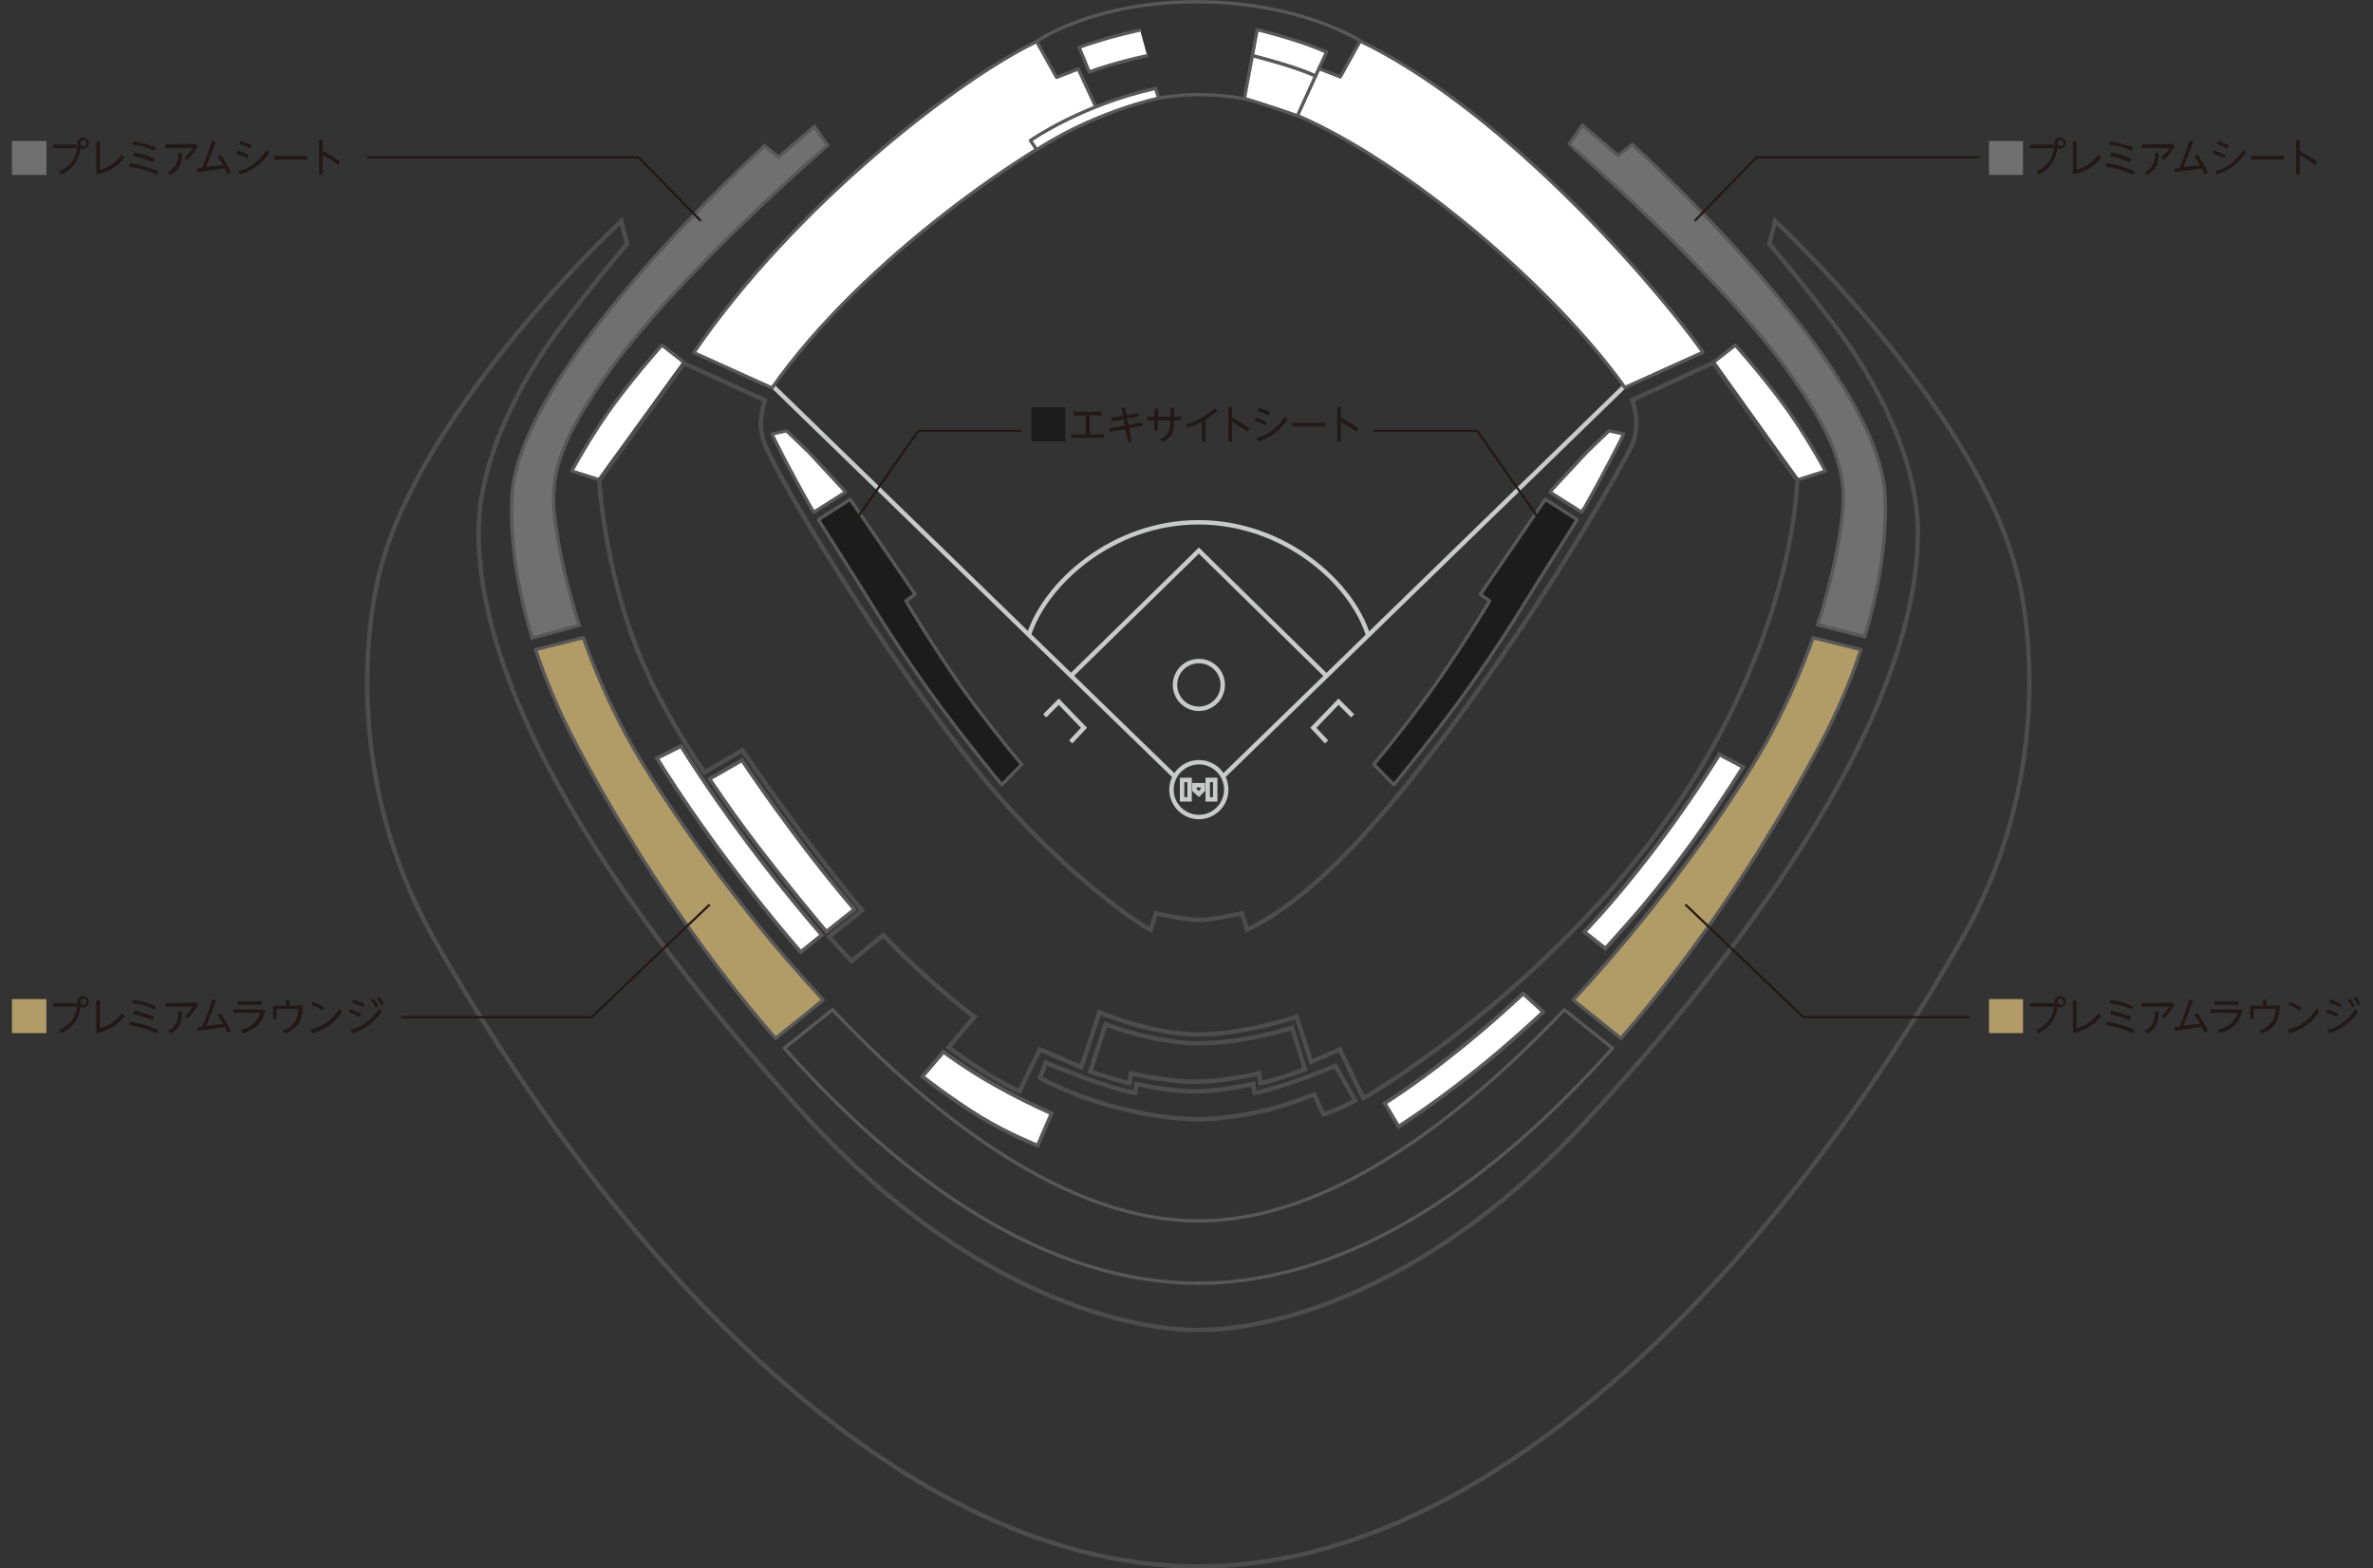 <?xml version="1.0" encoding="UTF-8"?> <svg xmlns="http://www.w3.org/2000/svg" xmlns:xlink="http://www.w3.org/1999/xlink" version="1.1" id="b" x="0px" y="0px" viewBox="0 0 537 354.9" style="enable-background:new 0 0 537 354.9;" xml:space="preserve"><rect x="0" y="0" width="537" height="354.9" fill="#333333" stroke="none"/> <style type="text/css"> .st0{fill:none;stroke:#C9CACA;stroke-miterlimit:10;} .st1{fill:none;stroke:#4E4D4D;stroke-miterlimit:10;} .st2{fill:#FFFFFF;stroke:#595757;stroke-width:0.75;stroke-linecap:round;stroke-linejoin:round;} .st3{fill:#707070;stroke:#595757;stroke-width:0.75;stroke-miterlimit:10;} .st4{fill:#B19B66;stroke:#595757;stroke-width:0.75;stroke-linecap:round;stroke-linejoin:round;} .st5{fill:none;stroke:#595757;stroke-width:0.75;stroke-linecap:round;stroke-linejoin:round;} .st6{fill:#1C1C1C;stroke:#595757;stroke-width:0.75;stroke-linecap:round;stroke-linejoin:round;} .st7{fill:#707070;} .st8{fill:#231815;} .st9{fill:#B19B66;} .st10{fill:#1C1C1C;} .st11{fill:none;stroke:#231815;stroke-width:0.5;stroke-miterlimit:10;} </style> <g id="c"> <line class="st0" x1="276.9" y1="175.6" x2="367.7" y2="87.3"></line> <polyline class="st0" points="300.2,167.9 297.2,164.7 302.9,158.8 306.1,162 "></polyline> <line class="st0" x1="266" y1="175.9" x2="174.9" y2="87.4"></line> <path class="st0" d="M232.8,143.8c3.7-11.7,18.9-25.6,38.4-25.6s34.8,13.8,38.4,25.6"></path> <polyline class="st0" points="242.3,153 271.3,124.6 300.2,153 "></polyline> <polyline class="st0" points="242.3,167.9 245.3,164.7 239.6,158.8 236.4,162 "></polyline> <circle class="st0" cx="271.3" cy="155" r="5.4"></circle> <path class="st0" d="M277.5,178.7c0,3.4-2.8,6.2-6.2,6.2s-6.2-2.8-6.2-6.2s2.8-6.2,6.2-6.2S277.5,175.2,277.5,178.7z"></path> <rect x="273.3" y="176.5" class="st0" width="1.7" height="4.4"></rect> <rect x="267.5" y="176.5" class="st0" width="1.7" height="4.4"></rect> <polygon class="st0" points="272.2,178.8 271.3,179.7 270.3,178.8 270.3,177.7 272.2,177.7 "></polygon> <path class="st1" d="M255.6,245.1l0.3-2.2c0,0,8.1,1.9,14.5,1.9s14.5-1.9,14.5-1.9l0.3,2.2c2.8-0.5,6.6-1.8,10.1-3.1l-2.9-9.4 c-2.9,0.9-12.2,3.5-21.1,3.5s-18.1-3.2-21.1-4.3l-3.5,10.7C249.8,243.5,253.1,244.6,255.6,245.1L255.6,245.1z"></path> <path class="st1" d="M270.4,253.3c0.2,0,12.1,0.4,26.4-5.4l0.6-0.2l2.1,4.5c2.1-0.6,5.8-2.4,7.2-3.1l-4.5-7.9c-2.4,1-12,4.9-17.6,6 l-0.7,0.1l-0.3-2c-2,0.4-8.1,1.7-13.2,1.7s-11.1-1.2-13.2-1.7l-0.3,2l-0.7-0.1c-5.6-1.1-17-5.6-19.5-6.7l-1.4,3.4 C252.7,253.2,270.3,253.3,270.4,253.3L270.4,253.3z"></path> <path class="st1" d="M456.2,128.7C446.3,91.5,401.7,50,401.7,50l-1.3,5.2c0,0,6.2,7.2,14.8,18.5c9.5,12.5,18.8,30.6,18.8,46.7 c0,36.6-30.2,84.5-74.7,132.9C325,290.7,289.8,301,271.2,301s-53.9-10.3-88.2-47.7c-44.5-48.4-74.7-96.3-74.7-132.9 c0-16.1,9.3-34.2,18.8-46.7c8.6-11.3,14.8-18.5,14.8-18.5l-1.3-5.2c0,0-44.6,41.5-54.5,78.7c-3.5,13.3-7.8,48.4,11.9,83.4 c37.1,65.9,102.1,142.4,173.1,142.4s136-76.5,173.1-142.4C464,177.1,459.8,141.9,456.2,128.7L456.2,128.7z"></path> <path class="st1" d="M213.5,238.1c0,0,5.8,4.3,12.2,7.8c5.8,3.3,12.2,6.1,12.2,6.1l-3.1,7.2c0,0-6.8-2.7-13-6.5 c-7.4-4.6-13-9.1-13-9.1L213.5,238.1L213.5,238.1z"></path> <path class="st1" d="M167.9,172.1l-7.3,4.2c3.5,5.1,9.7,14.6,26.4,34.5l6.3-5C180,190.3,167.9,172.1,167.9,172.1L167.9,172.1z"></path> <path class="st1" d="M185.9,211.6c-16.6-19.3-27.3-35.5-31.8-42.7l-5.4,2.7c4.4,7.1,15.2,23.7,32.5,43.8L185.9,211.6z"></path> <path class="st1" d="M344.7,224.9c-13.7,12.8-25.3,21-31.3,24.8l3.1,5.2c6.2-4,18.3-12.4,32.7-25.9L344.7,224.9L344.7,224.9z"></path> <path class="st1" d="M389.1,170.8c-7.1,11.3-14.5,21.5-22.1,30.6c-2.8,3.4-5.6,6.5-8.4,9.5l4.7,3.7c2.7-3,5.5-6.1,8.3-9.4 c7.9-9.4,15.5-20,22.8-31.6L389.1,170.8L389.1,170.8z"></path> <path class="st2" d="M367.7,87.7l17.7-8c-13.7-19-47.2-55.9-77.6-70.4l-4.5,8.1l-4.9-1.9l-4.9,10.6 C318.4,36.8,351.6,65.1,367.7,87.7L367.7,87.7z"></path> <path class="st2" d="M248.9,26.2L244,15.6l-4.9,1.9l-4.5-8.1c-17.8,8.5-54.9,37.2-77.6,70.4l17.7,8 C195.5,58.1,234.9,31.7,248.9,26.2z"></path> <path class="st2" d="M213.5,238.1c0,0,5.8,4.3,12.2,7.8c5.8,3.3,12.2,6.1,12.2,6.1l-3.1,7.2c0,0-6.8-2.7-13-6.5 c-7.4-4.6-13-9.1-13-9.1L213.5,238.1L213.5,238.1z"></path> <path class="st2" d="M167.9,172.1l-7.3,4.2c3.5,5.1,9.7,14.6,26.4,34.5l6.3-5C180,190.3,167.9,172.1,167.9,172.1L167.9,172.1z"></path> <path class="st2" d="M185.9,211.6c-16.6-19.3-27.3-35.5-31.8-42.7l-5.4,2.7c4.4,7.1,15.2,23.7,32.5,43.8L185.9,211.6z"></path> <path class="st2" d="M344.7,224.9c-13.7,12.8-25.3,21-31.3,24.8l3.1,5.2c6.2-4,18.3-12.4,32.7-25.9L344.7,224.9L344.7,224.9z"></path> <path class="st2" d="M389.1,170.8c-7.1,11.3-14.5,21.5-22.1,30.6c-2.8,3.4-5.6,6.5-8.4,9.5l4.7,3.7c2.7-3,5.5-6.1,8.3-9.4 c7.9-9.4,15.5-20,22.8-31.6L389.1,170.8L389.1,170.8z"></path> <path class="st2" d="M262.2,22.2l-0.7-2.2c-16.3,3.6-27.8,11.4-28.3,11.8l1.4,2.1C237.4,32,247.9,25.6,262.2,22.2L262.2,22.2z"></path> <path class="st2" d="M258,6.8c-7.2,1.6-11.9,3.2-13.8,3.9l2.3,5.6c1.8-0.7,6.2-2.2,13.1-3.7C259.6,12.6,258,6.8,258,6.8z"></path> <path class="st2" d="M300.2,11.8c-5.1-2.3-12.1-4.2-15.7-5.1l-1.1,5.9c3.5,0.9,9.9,2.6,14.3,4.6L300.2,11.8z"></path> <path class="st2" d="M297.7,17.2c-4.5-2-10.8-3.7-14.3-4.6l-1.8,9.7c3.7,1,12,3.9,12,3.9L297.7,17.2L297.7,17.2z"></path> <path class="st2" d="M406.8,108.6l-19.2-26.5l5.1-4c0,0,5.3,5.9,10.4,12.7c5.9,7.9,10.3,16.4,10,15.8L406.8,108.6L406.8,108.6z"></path> <path class="st2" d="M135.7,108.6l19.2-26.5l-5.1-4c0,0-5.3,5.9-10.4,12.7c-5.9,7.9-10.3,16.4-10,15.8L135.7,108.6L135.7,108.6z"></path> <path class="st2" d="M271.3,290.5C271.2,290.5,271.2,290.5,271.3,290.5c-0.1,0-0.1,0-0.2,0H271.3L271.3,290.5z"></path> <path class="st3" d="M131.1,141.5c-3.9-12-5-20.5-5.4-23.2c-1.4-9.8,0.3-17.3,11-32.7c16.1-23.1,50.6-52.7,50.6-52.7l-3-4.3 l-8.1,6.9L173,33c0,0-55.8,50.2-57.2,79.5c-0.3,5.8,0.2,17.2,4.6,31.9L131.1,141.5L131.1,141.5z"></path> <path class="st3" d="M405.7,85.5c10.7,15.4,12.4,22.9,11,32.7c-0.4,2.8-1.5,11.3-5.4,23.2l10.7,2.7c4.4-14.7,4.9-26,4.6-31.9 c-1.4-29.3-57.2-79.5-57.2-79.5l-3.2,2.5l-8.1-6.9l-3,4.3C355.1,32.8,389.6,62.4,405.7,85.5L405.7,85.5z"></path> <path class="st4" d="M410.3,144.3c-2.3,6.5-5.4,13.9-9.7,22c-4.9,9.3-21.8,35.5-44.6,60l10.8,8.7c18.3-21,33.7-45.1,45.2-66.7 c4-7.6,7-14.7,9.1-21.3L410.3,144.3L410.3,144.3z"></path> <path class="st4" d="M186.3,226.3c-22.8-24.5-39.7-50.7-44.6-60c-4.3-8-7.4-15.5-9.7-22l-10.8,2.7c2.2,6.6,5.1,13.7,9.1,21.3 c11.4,21.6,26.9,45.7,45.2,66.7L186.3,226.3L186.3,226.3z"></path> <path class="st5" d="M354,228.5c-23.8,25.1-53.6,47.8-82.7,47.8h-0.2c-29.2,0-59-22.7-82.7-47.8l-10.9,8.7 c26.7,30,59.1,53.2,93.7,53.2s67-23.3,93.7-53.2L354,228.5L354,228.5z"></path> <path class="st5" d="M262.2,22.2c0,0,4.9-0.8,8.5-0.8c7,0,11.5,1.1,11.5,1.1"></path> <path class="st5" d="M234.7,9.3c0,0,12.6-8.9,36.1-8.9s37.1,8.9,37.1,8.9"></path> <path class="st2" d="M184.2,115.9l7.1-4.5c-0.2-0.2-0.3-0.5-0.5-0.7l-7.8-8.4l-5-4.8l-3.3,0.7c0.1,0.5,4.6,9.3,9,17 C183.8,115.3,184,115.6,184.2,115.9L184.2,115.9z"></path> <path class="st6" d="M217.1,154.8C210.3,145,205,136,205,136l2.1-1.5c-1-1.5-10.1-14.8-14.7-21.5l-7.2,4.6 c3.3,5.2,11,17.4,14.5,23.1c2.1,3.3,7.7,11.9,13.5,19.7c6.7,9,13.5,17.2,13.5,17.2l4.5-4.6C227.3,168.4,221.8,161.4,217.1,154.8 L217.1,154.8z"></path> <path class="st2" d="M357.9,115.9l-7.1-4.5c0.2-0.2,0.3-0.5,0.5-0.7l7.8-8.4l5-4.8l3.3,0.7c-0.1,0.5-4.6,9.3-9,17 C358.2,115.3,358.1,115.6,357.9,115.9L357.9,115.9z"></path> <path class="st6" d="M324.9,154.8c6.8-9.7,12.2-18.8,12.2-18.8l-2.1-1.5c1-1.5,10.1-14.8,14.7-21.5l7.2,4.6 c-3.3,5.2-11,17.4-14.5,23.1c-2.1,3.3-7.7,11.9-13.5,19.7c-6.7,9-13.5,17.2-13.5,17.2l-4.5-4.6 C314.7,168.4,320.3,161.4,324.9,154.8L324.9,154.8z"></path> <path class="st1" d="M387.7,82.1l-18.3,8.4c0,0,2,5.3,0,10c-1.4,3.3-11.2,20.4-21.7,36.4c-9.9,15.2-20.6,29.5-21.4,30.5 c-1.8,2.3-4.9,6.3-6.7,8.6c-3.2,4-6.5,7.9-9.7,11.5l-2.8,3.1c-8.4,8.9-16.8,16-24.9,19.8c-0.2-0.9-1.2-3.7-1.2-3.7 s-6.8,1.5-9.7,1.5s-9.7-1.5-9.7-1.5s-0.9,2.7-1.2,3.7c-4.2-1.9-23.3-16.1-39-35.7c-16.7-20.9-31.8-45.3-31.8-45.3 c-7.8-12.2-13.8-22.7-16.5-28.8c-2-4.6,0-10,0-10l-18.3-8.4l-19.2,26.5c0,0,1.1,19.5,8.8,38.8c4,9.9,9.9,19.8,15,27.3l8.6-5 c0,0,3.8,5.6,9.5,13.5c5.3,7.3,12.3,16.4,17.6,22.7l-0.5,0.4l-7,5.6l5.1,5.5l7.2-5.9c8.1,8.7,18.7,17.2,20.6,18.5l-5.8,6.9 c0,0,7.6,6,16,10l4.6-9.5l9.4,4l4.1-12.4l1,0.4c0.1,0,11.1,4.6,21.3,4.6s21.3-3.7,21.4-3.7l0.9-0.3l3.3,10.2l6.5-2.8l5.3,11 c3.8-1.8,48.3-29.4,75-72.5c23-37.2,23.2-67.3,23.2-67.3L387.7,82.1L387.7,82.1z"></path> </g> <g id="d"> <path class="st7" d="M10.5,31.9v7.7H2.7v-7.7C2.7,31.9,10.5,31.9,10.5,31.9z"></path> <path class="st8" d="M17.3,32.7l0.9,1c-0.5,2.7-1.8,4.7-4.3,5.8l-0.5-0.7c1.1-0.5,2.1-1.2,2.9-2.2c0.7-1,1-1.9,1.2-3.1H12v-0.8 H17.3L17.3,32.7z M20.1,32.4c0,0.7-0.6,1.3-1.3,1.3c-0.7,0-1.3-0.6-1.3-1.3s0.6-1.3,1.3-1.3C19.6,31.2,20.1,31.7,20.1,32.4z M18.2,32.4c0,0.4,0.3,0.7,0.7,0.7c0.4,0,0.7-0.3,0.7-0.7s-0.3-0.7-0.7-0.7S18.2,32,18.2,32.4z"></path> <path class="st8" d="M22.6,32v6.4c2.1-0.5,3.7-1.7,5-3.4l0.6,0.6c-1.6,2.2-3.8,3.4-6.4,3.9V32C21.7,32,22.6,32,22.6,32z"></path> <path class="st8" d="M35.8,38.8l-0.4,0.7c-2-0.9-4-1.5-6.2-1.8l0.2-0.8C31.6,37.3,33.7,37.9,35.8,38.8L35.8,38.8z M35.3,33.4 L35,34.1c-1.6-0.7-3.3-1.2-5.1-1.4l0.3-0.7C32,32.3,33.6,32.7,35.3,33.4L35.3,33.4z M34.9,35.9l-0.3,0.8c-1.4-0.6-3-1.1-4.5-1.4 l0.3-0.8C31.9,34.8,33.5,35.2,34.9,35.9L34.9,35.9z"></path> <path class="st8" d="M44.4,32.6l0.4,0.5c-0.7,1.1-1.4,2.2-2.4,3.1l-0.6-0.5c0.8-0.7,1.3-1.4,1.9-2.2h-6.3v-0.8 C37.3,32.6,44.4,32.6,44.4,32.6z M41.2,34.6c0,2.3-0.5,3.8-2.6,5L37.9,39c1.9-1,2.4-2.3,2.4-4.4C40.3,34.6,41.2,34.6,41.2,34.6z"></path> <path class="st8" d="M50.5,37.4c-0.4-0.7-0.8-1.4-1.3-2l0.7-0.4c0.9,1.3,1.7,2.6,2.3,4l-0.7,0.4c-0.2-0.4-0.4-0.9-0.6-1.3L44.7,39 l-0.2-0.8l1.2-0.2c0.5-1.1,1-2.3,1.4-3.5c0.3-0.9,0.6-1.8,0.9-2.7l0.8,0.3c-0.7,1.9-1.4,3.8-2.2,5.7L50.5,37.4L50.5,37.4z"></path> <path class="st8" d="M56.3,35.1L56,35.8c-0.8-0.4-1.6-0.7-2.5-1l0.3-0.7C54.6,34.4,55.5,34.7,56.3,35.1L56.3,35.1z M60.4,33.9 l0.5,0.7c-0.9,1.3-1.8,2.3-3.1,3.2c-1.1,0.8-2.2,1.3-3.5,1.7L54,38.7C56.7,38.2,58.9,36.1,60.4,33.9z M57,32.9l-0.3,0.7 c-0.8-0.4-1.6-0.7-2.5-1l0.3-0.7C55.4,32.2,56.2,32.6,57,32.9z"></path> <path class="st8" d="M69.5,35.3v0.8H62v-0.8H69.5z"></path> <path class="st8" d="M77,36.6l-0.5,0.7c-1.2-0.9-2.2-1.5-3.5-2.2v4.4h-0.8v-7.8H73v2.4C74.5,34.9,75.8,35.7,77,36.6z"></path> <path class="st9" d="M10.5,226.1v7.7H2.7v-7.7H10.5z"></path> <path class="st8" d="M17.3,227l0.9,1c-0.5,2.7-1.8,4.7-4.3,5.8l-0.5-0.7c1.1-0.5,2.1-1.2,2.9-2.2c0.7-1,1-1.9,1.2-3.1H12V227H17.3 L17.3,227z M20.1,226.7c0,0.7-0.6,1.3-1.3,1.3c-0.7,0-1.3-0.6-1.3-1.3s0.6-1.3,1.3-1.3C19.6,225.4,20.1,226,20.1,226.7z M18.2,226.7c0,0.4,0.3,0.7,0.7,0.7c0.4,0,0.7-0.3,0.7-0.7s-0.3-0.7-0.7-0.7S18.2,226.3,18.2,226.7z"></path> <path class="st8" d="M22.6,226.3v6.4c2.1-0.6,3.7-1.7,5-3.4l0.6,0.6c-1.6,2.2-3.8,3.4-6.4,3.9v-7.4L22.6,226.3L22.6,226.3z"></path> <path class="st8" d="M35.8,233.1l-0.4,0.7c-2-0.9-4-1.5-6.2-1.8l0.2-0.8C31.6,231.6,33.7,232.1,35.8,233.1L35.8,233.1z M35.3,227.7 l-0.3,0.7c-1.6-0.7-3.3-1.2-5.1-1.4l0.3-0.7C32,226.5,33.6,227,35.3,227.7L35.3,227.7z M34.9,230.1l-0.3,0.8 c-1.4-0.6-3-1.1-4.5-1.4l0.3-0.8C31.9,229.1,33.5,229.5,34.9,230.1z"></path> <path class="st8" d="M44.4,226.9l0.4,0.5c-0.7,1.1-1.4,2.2-2.4,3.1l-0.6-0.5c0.8-0.7,1.3-1.4,1.9-2.2h-6.3V227L44.4,226.9 L44.4,226.9z M41.2,228.9c0,2.3-0.5,3.8-2.6,5l-0.6-0.6c1.9-1,2.4-2.3,2.4-4.4C40.3,228.9,41.2,228.9,41.2,228.9z"></path> <path class="st8" d="M50.5,231.7c-0.4-0.7-0.8-1.4-1.3-2l0.7-0.4c0.9,1.3,1.7,2.6,2.3,4l-0.7,0.4c-0.2-0.4-0.4-0.9-0.6-1.3 l-6.1,0.9l-0.2-0.8l1.2-0.2c0.5-1.1,1-2.3,1.4-3.5c0.3-0.9,0.6-1.8,0.9-2.7l0.8,0.3c-0.7,1.9-1.4,3.8-2.2,5.7 C46.7,232.2,50.5,231.7,50.5,231.7z"></path> <path class="st8" d="M60,228.5c-0.4,2.9-2.3,4.6-5,5.3l-0.5-0.7c2.1-0.5,3.8-1.7,4.4-3.9h-6.1v-0.8L60,228.5L60,228.5z M59.2,226.6 v0.8h-5.5v-0.8H59.2z"></path> <path class="st8" d="M68.5,227.5c0,1.5-0.2,2.9-1,4.2c-0.7,1.1-1.9,1.8-3.1,2.2l-0.5-0.7c1.1-0.3,2.1-1,2.8-1.9 c0.6-0.9,0.8-1.9,0.9-3h-5v2.3h-0.8v-3h2.9v-1.3h0.8v1.3L68.5,227.5L68.5,227.5z"></path> <path class="st8" d="M73.4,228l-0.4,0.7c-0.9-0.6-1.7-1-2.6-1.3l0.4-0.7C71.7,227.1,72.6,227.5,73.4,228L73.4,228z M76.9,228.2 l0.5,0.8c-1.6,2.5-3.9,4.2-6.8,4.8l-0.3-0.8C73.2,232.3,75.4,230.7,76.9,228.2z"></path> <path class="st8" d="M81.7,229.4l-0.3,0.7c-0.8-0.4-1.6-0.7-2.5-1l0.3-0.7C80.1,228.7,80.9,229,81.7,229.4L81.7,229.4z M85.8,228.3 l0.5,0.7c-0.8,1.2-1.8,2.2-3,3.1c-1.1,0.8-2.1,1.3-3.5,1.7l-0.4-0.8C82.1,232.5,84.3,230.5,85.8,228.3L85.8,228.3z M82.5,227.2 l-0.3,0.7c-0.8-0.4-1.6-0.7-2.5-1l0.3-0.7C80.9,226.5,81.7,226.9,82.5,227.2L82.5,227.2z M84.5,226c0.5,0.5,0.7,1,1.1,1.6L85,228 c-0.4-0.7-0.5-1-1-1.6L84.5,226L84.5,226z M85.9,225.6c0.4,0.5,0.7,1,1,1.6l-0.6,0.4c-0.3-0.7-0.5-1-1-1.7L85.9,225.6L85.9,225.6z"></path> <path class="st7" d="M457.8,31.9v7.7h-7.7v-7.7C450.1,31.9,457.8,31.9,457.8,31.9z"></path> <path class="st8" d="M464.7,32.7l0.9,1c-0.5,2.7-1.8,4.7-4.3,5.8l-0.5-0.7c1.1-0.5,2.1-1.2,2.9-2.2c0.7-1,1-1.9,1.2-3.1h-5.5v-0.8 H464.7L464.7,32.7z M467.5,32.4c0,0.7-0.6,1.3-1.3,1.3c-0.7,0-1.3-0.6-1.3-1.3s0.6-1.3,1.3-1.3C467,31.2,467.5,31.7,467.5,32.4z M465.6,32.4c0,0.4,0.3,0.7,0.7,0.7c0.4,0,0.7-0.3,0.7-0.7s-0.3-0.7-0.7-0.7S465.6,32,465.6,32.4z"></path> <path class="st8" d="M469.9,32v6.4c2.1-0.5,3.7-1.7,5-3.4l0.6,0.6c-1.6,2.2-3.8,3.4-6.4,3.9V32H469.9z"></path> <path class="st8" d="M483.1,38.8l-0.4,0.7c-2-0.9-4-1.5-6.2-1.8l0.2-0.8C479,37.3,481.1,37.9,483.1,38.8L483.1,38.8z M482.7,33.4 l-0.3,0.7c-1.6-0.7-3.3-1.2-5.1-1.4l0.3-0.7C479.3,32.3,481,32.7,482.7,33.4L482.7,33.4z M482.3,35.9l-0.3,0.8 c-1.4-0.6-3-1.1-4.5-1.4l0.3-0.8C479.3,34.8,480.8,35.2,482.3,35.9L482.3,35.9z"></path> <path class="st8" d="M491.7,32.6l0.4,0.5c-0.7,1.1-1.4,2.2-2.4,3.1l-0.6-0.5c0.8-0.7,1.3-1.4,1.9-2.2h-6.3v-0.8L491.7,32.6 L491.7,32.6z M488.5,34.6c0,2.3-0.5,3.8-2.6,5l-0.6-0.6c1.9-1,2.4-2.3,2.4-4.4H488.5L488.5,34.6z"></path> <path class="st8" d="M497.9,37.4c-0.4-0.7-0.8-1.4-1.3-2l0.7-0.4c0.9,1.3,1.7,2.6,2.3,4l-0.7,0.4c-0.2-0.4-0.4-0.9-0.6-1.3 l-6.1,0.9l-0.2-0.8l1.2-0.2c0.5-1.1,1-2.3,1.4-3.5c0.3-0.9,0.6-1.8,0.9-2.7l0.8,0.3c-0.7,1.9-1.4,3.8-2.2,5.7L497.9,37.4 L497.9,37.4z"></path> <path class="st8" d="M503.6,35.1l-0.3,0.7c-0.8-0.4-1.6-0.7-2.5-1l0.3-0.7C502,34.4,502.8,34.7,503.6,35.1L503.6,35.1z M507.7,33.9 l0.5,0.7c-0.9,1.3-1.8,2.3-3.1,3.2c-1.1,0.8-2.2,1.3-3.5,1.7l-0.3-0.8C504.1,38.2,506.3,36.1,507.7,33.9L507.7,33.9z M504.4,32.9 l-0.3,0.7c-0.8-0.4-1.6-0.7-2.5-1l0.3-0.7C502.8,32.2,503.6,32.6,504.4,32.9L504.4,32.9z"></path> <path class="st8" d="M516.9,35.3v0.8h-7.5v-0.8H516.9z"></path> <path class="st8" d="M524.4,36.6l-0.5,0.7c-1.2-0.9-2.2-1.5-3.5-2.2v4.4h-0.8v-7.8h0.8v2.4C521.8,34.9,523.1,35.7,524.4,36.6 L524.4,36.6z"></path> <path class="st9" d="M457.8,226.1v7.7h-7.7v-7.7H457.8z"></path> <path class="st8" d="M464.7,227l0.9,1c-0.5,2.7-1.8,4.7-4.3,5.8l-0.5-0.7c1.1-0.5,2.1-1.2,2.9-2.2c0.7-1,1-1.9,1.2-3.1h-5.5V227 H464.7L464.7,227z M467.5,226.7c0,0.7-0.6,1.3-1.3,1.3c-0.7,0-1.3-0.6-1.3-1.3s0.6-1.3,1.3-1.3C467,225.4,467.5,226,467.5,226.7z M465.6,226.7c0,0.4,0.3,0.7,0.7,0.7c0.4,0,0.7-0.3,0.7-0.7s-0.3-0.7-0.7-0.7S465.6,226.3,465.6,226.7z"></path> <path class="st8" d="M469.9,226.3v6.4c2.1-0.6,3.7-1.7,5-3.4l0.6,0.6c-1.6,2.2-3.8,3.4-6.4,3.9v-7.4L469.9,226.3L469.9,226.3z"></path> <path class="st8" d="M483.1,233.1l-0.4,0.7c-2-0.9-4-1.5-6.2-1.8l0.2-0.8C479,231.6,481.1,232.1,483.1,233.1L483.1,233.1z M482.7,227.7l-0.3,0.7c-1.6-0.7-3.3-1.2-5.1-1.4l0.3-0.7C479.3,226.5,481,227,482.7,227.7z M482.3,230.1l-0.3,0.8 c-1.4-0.6-3-1.1-4.5-1.4l0.3-0.8C479.3,229.1,480.8,229.5,482.3,230.1z"></path> <path class="st8" d="M491.7,226.9l0.4,0.5c-0.7,1.1-1.4,2.2-2.4,3.1l-0.6-0.5c0.8-0.7,1.3-1.4,1.9-2.2h-6.3V227L491.7,226.9 L491.7,226.9z M488.5,228.9c0,2.3-0.5,3.8-2.6,5l-0.6-0.6c1.9-1,2.4-2.3,2.4-4.4H488.5L488.5,228.9z"></path> <path class="st8" d="M497.9,231.7c-0.4-0.7-0.8-1.4-1.3-2l0.7-0.4c0.9,1.3,1.7,2.6,2.3,4l-0.7,0.4c-0.2-0.4-0.4-0.9-0.6-1.3 l-6.1,0.9l-0.2-0.8l1.2-0.2c0.5-1.1,1-2.3,1.4-3.5c0.3-0.9,0.6-1.8,0.9-2.7l0.8,0.3c-0.7,1.9-1.4,3.8-2.2,5.7L497.9,231.7 L497.9,231.7z"></path> <path class="st8" d="M507.4,228.5c-0.4,2.9-2.3,4.6-5,5.3l-0.5-0.7c2.1-0.5,3.8-1.7,4.4-3.9h-6.1v-0.8L507.4,228.5L507.4,228.5z M506.6,226.6v0.8h-5.5v-0.8H506.6z"></path> <path class="st8" d="M515.9,227.5c0,1.5-0.2,2.9-1,4.2c-0.7,1.1-1.9,1.8-3.1,2.2l-0.5-0.7c1.1-0.3,2.1-1,2.8-1.9 c0.6-0.9,0.8-1.9,0.9-3h-5v2.3h-0.8v-3h2.9v-1.3h0.8v1.3L515.9,227.5L515.9,227.5z"></path> <path class="st8" d="M520.8,228l-0.4,0.7c-0.9-0.6-1.7-1-2.6-1.3l0.4-0.7C519.1,227.1,519.9,227.5,520.8,228L520.8,228z M524.3,228.2l0.5,0.8c-1.6,2.5-3.9,4.2-6.8,4.8l-0.3-0.8C520.6,232.3,522.8,230.7,524.3,228.2L524.3,228.2z"></path> <path class="st8" d="M529.1,229.4l-0.3,0.7c-0.8-0.4-1.6-0.7-2.5-1l0.3-0.7C527.5,228.7,528.3,229,529.1,229.4L529.1,229.4z M533.1,228.3l0.5,0.7c-0.8,1.2-1.8,2.2-3,3.1c-1.1,0.8-2.1,1.3-3.5,1.7l-0.4-0.8C529.5,232.5,531.7,230.5,533.1,228.3L533.1,228.3 z M529.9,227.2l-0.3,0.7c-0.8-0.4-1.6-0.7-2.5-1l0.3-0.7C528.2,226.5,529.1,226.9,529.9,227.2L529.9,227.2z M531.8,226 c0.5,0.5,0.7,1,1.1,1.6l-0.6,0.4c-0.4-0.7-0.5-1-1-1.6L531.8,226L531.8,226z M533.2,225.6c0.4,0.5,0.7,1,1,1.6l-0.6,0.4 c-0.3-0.7-0.5-1-1-1.7L533.2,225.6L533.2,225.6z"></path> <path class="st10" d="M241.1,92.2v7.7h-7.7v-7.7H241.1z"></path> <path class="st8" d="M246.6,98.3h3.3v0.8h-7.5v-0.8h3.3V94H243v-0.8h6.3V94h-2.7L246.6,98.3L246.6,98.3z"></path> <path class="st8" d="M253.8,92.4l0.8-0.2l0.3,1.7l2.7-0.4l0.1,0.8l-2.7,0.4l0.3,1.4l3.1-0.5l0.2,0.8l-3.1,0.5l0.6,3l-0.8,0.2 l-0.6-3l-3.5,0.6l-0.1-0.8l3.5-0.6l-0.3-1.4l-2.7,0.4l-0.1-0.8l2.7-0.4L253.8,92.4L253.8,92.4z"></path> <path class="st8" d="M261.3,92.5h0.8v1.8h2.8v-2h0.8v2h1.6v0.8h-1.6v0.7c0,0.9-0.1,1.8-0.6,2.6c-0.5,0.7-1.2,1.2-2,1.6l-0.6-0.6 c0.9-0.4,1.7-0.9,2-1.8c0.2-0.5,0.3-1.2,0.3-1.8v-0.7H262v2.3h-0.8v-2.3h-1.6v-0.8h1.6L261.3,92.5L261.3,92.5z"></path> <path class="st8" d="M272.8,100H272v-4.6c-1,0.6-2.1,1-3.2,1.4l-0.4-0.7c2.4-0.8,4.6-2,6.5-3.7l0.6,0.5c-1,0.9-1.6,1.4-2.7,2.1V100 L272.8,100z"></path> <path class="st8" d="M282.8,97l-0.5,0.7c-1.2-0.9-2.2-1.5-3.5-2.2v4.4H278v-7.8h0.8v2.4C280.2,95.3,281.5,96,282.8,97L282.8,97z"></path> <path class="st8" d="M286.7,95.5l-0.3,0.7c-0.8-0.4-1.6-0.7-2.5-1l0.3-0.7C285,94.8,285.9,95.1,286.7,95.5L286.7,95.5z M290.8,94.3 l0.5,0.7c-0.9,1.3-1.8,2.3-3.1,3.2c-1.1,0.8-2.2,1.3-3.5,1.7l-0.3-0.8C287.1,98.5,289.3,96.5,290.8,94.3L290.8,94.3z M287.4,93.3 l-0.3,0.7c-0.8-0.4-1.6-0.7-2.5-1l0.3-0.7C285.8,92.6,286.6,92.9,287.4,93.3L287.4,93.3z"></path> <path class="st8" d="M299.9,95.7v0.8h-7.5v-0.8H299.9z"></path> <path class="st8" d="M307.4,97l-0.5,0.7c-1.2-0.9-2.2-1.5-3.5-2.2v4.4h-0.8v-7.8h0.8v2.4C304.9,95.3,306.2,96,307.4,97L307.4,97z"></path> <polyline class="st11" points="83.1,35.6 144.5,35.6 158.6,50 "></polyline> <polyline class="st11" points="90.7,230.2 133.9,230.2 160.6,204.7 "></polyline> <polyline class="st11" points="193.3,118.2 207.8,97.5 231.2,97.5 "></polyline> <polyline class="st11" points="448.1,35.6 397.5,35.6 383.5,50 "></polyline> <polyline class="st11" points="445.7,230.2 408.1,230.2 381.4,204.7 "></polyline> <polyline class="st11" points="348.8,118.2 334.3,97.5 310.8,97.5 "></polyline> </g> </svg> 